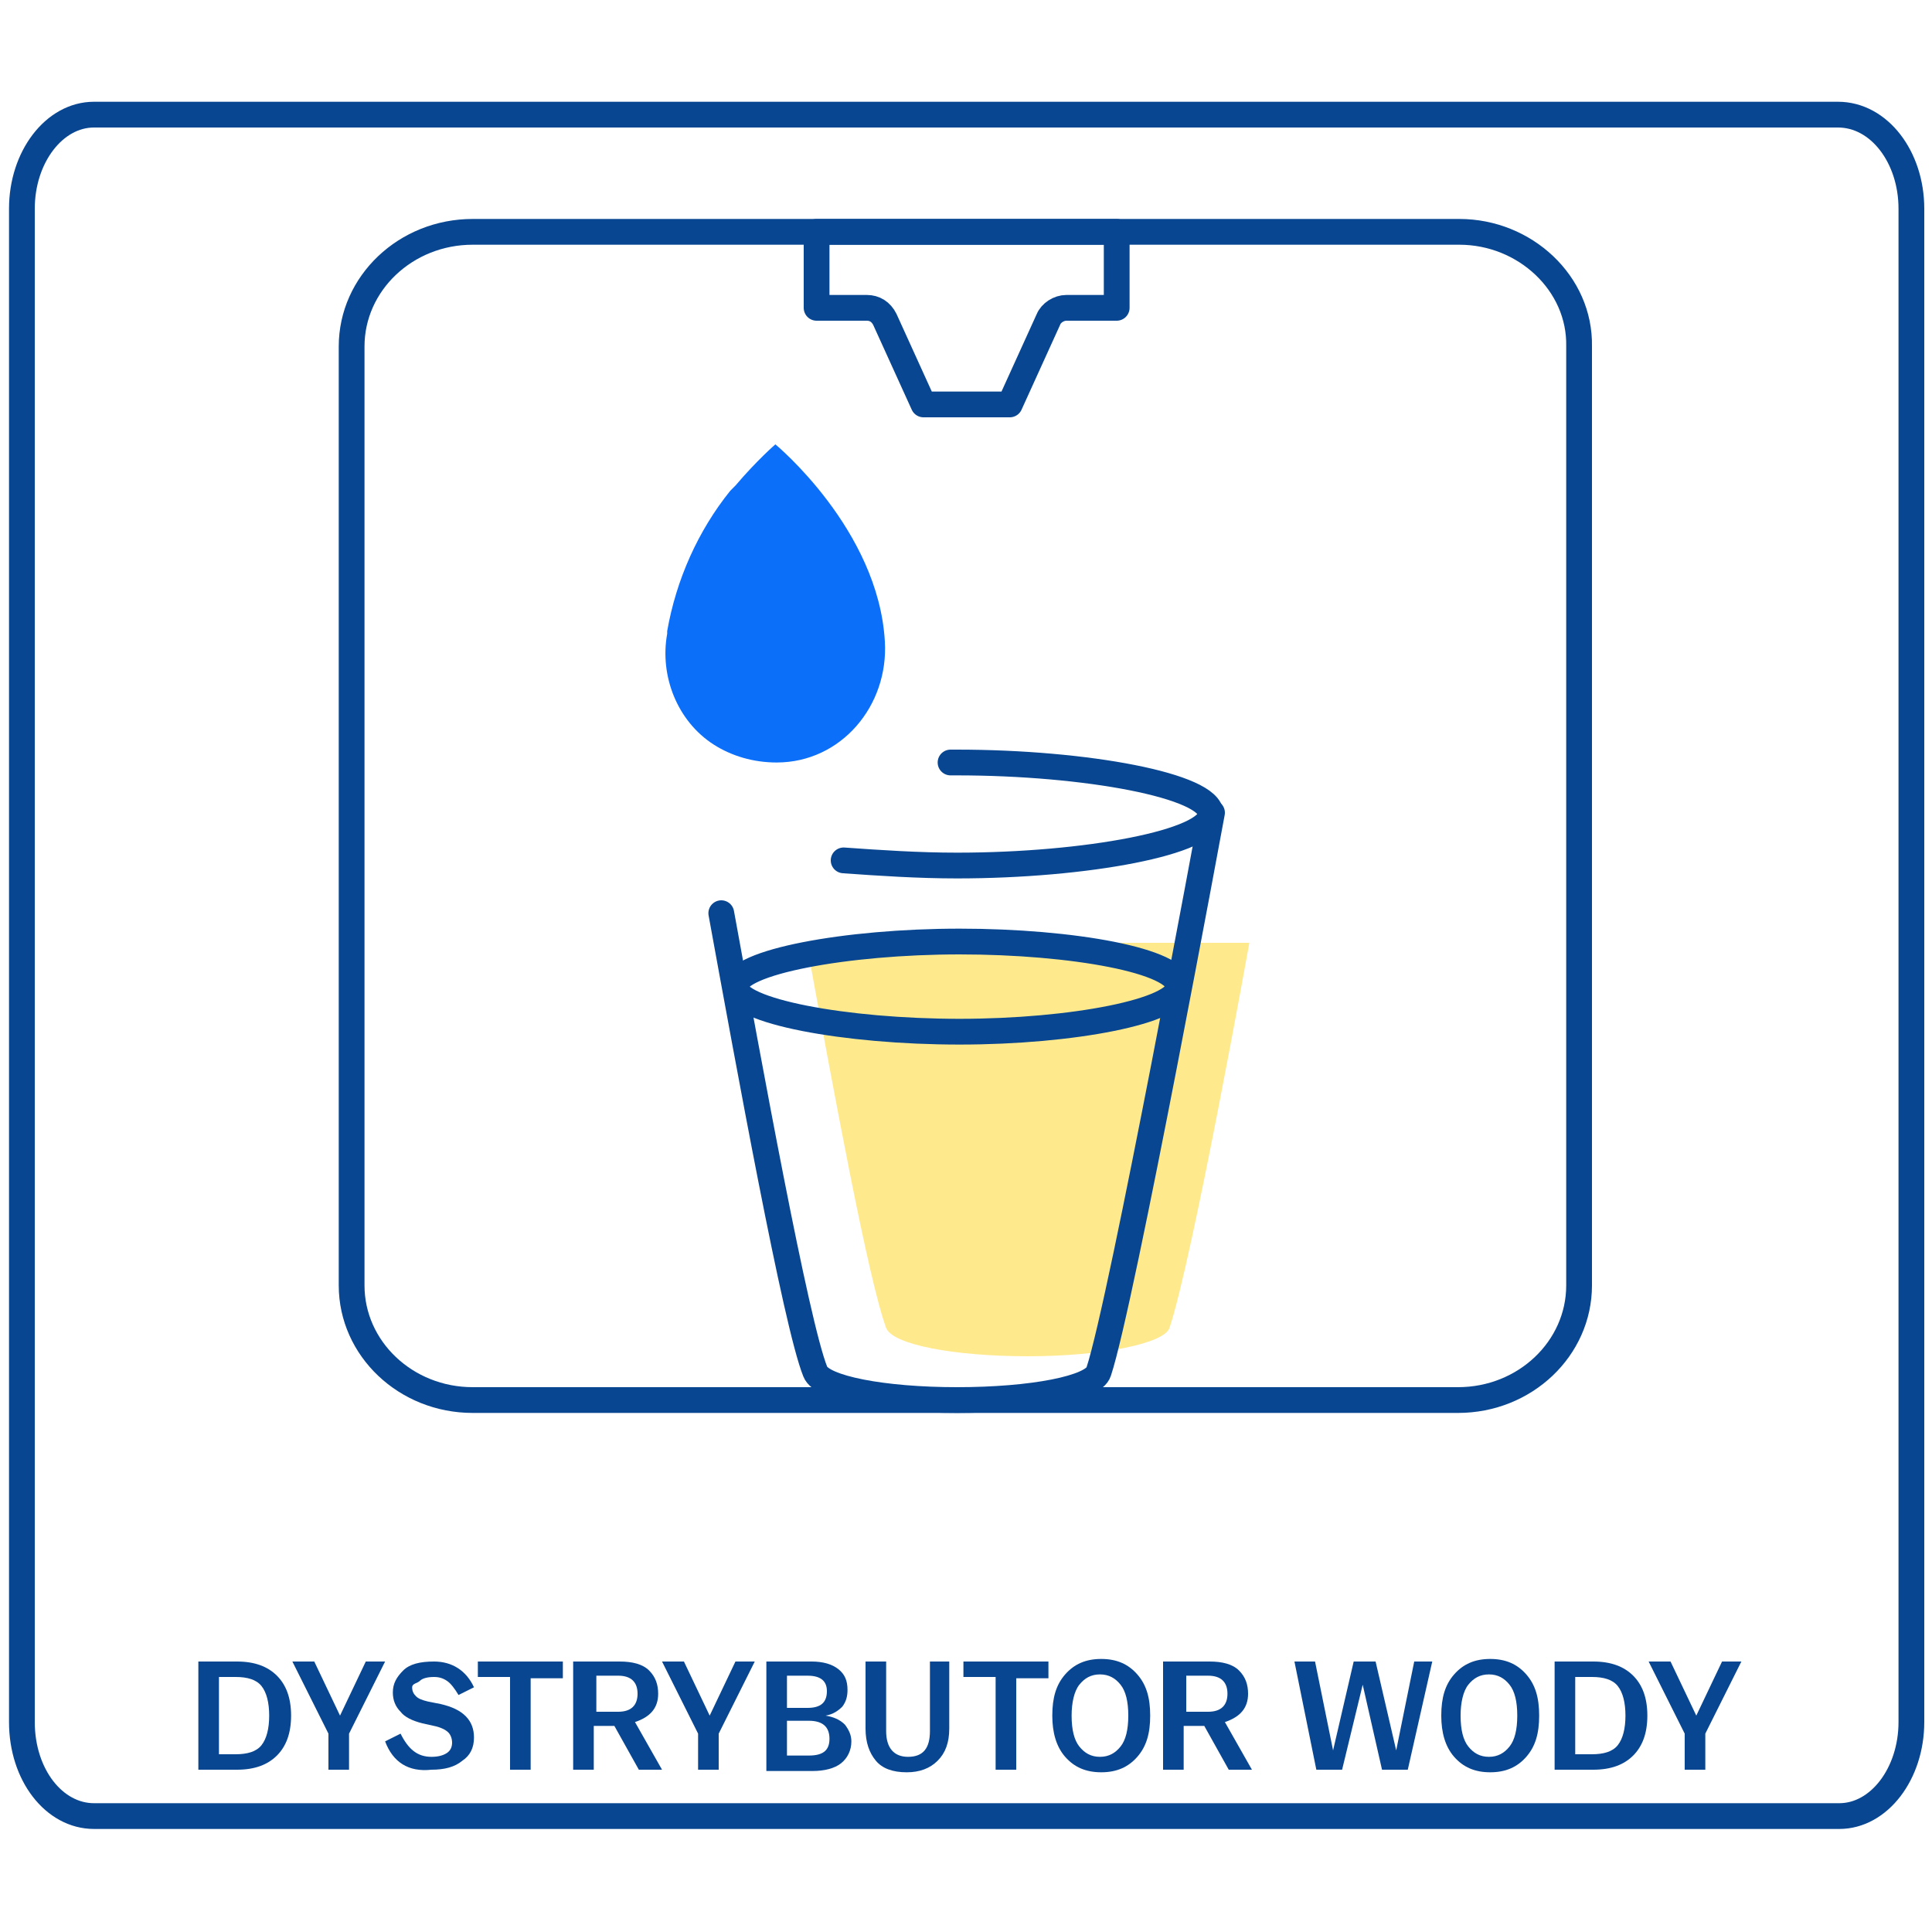 <?xml version="1.0" encoding="utf-8"?>
<!-- Generator: Adobe Illustrator 27.1.1, SVG Export Plug-In . SVG Version: 6.00 Build 0)  -->
<svg version="1.1" id="Warstwa_1" xmlns="http://www.w3.org/2000/svg" xmlns:xlink="http://www.w3.org/1999/xlink" x="0px" y="0px"
	 viewBox="0 0 150 150" style="enable-background:new 0 0 150 150;" xml:space="preserve">
<style type="text/css">
	.st0{opacity:0.6;fill:#FFDB41;enable-background:new    ;}
	.st1{fill:none;stroke:#084691;stroke-width:2;stroke-linecap:round;stroke-linejoin:round;}
	.st2{fill:#084691;}
	.st3{fill:#0C6FF9;}
</style>
<path class="st0" d="M62.6,73.1c2.1,11.5,4.8,26.2,6.2,30c0.5,1.3,5.3,2.2,11,2.2c5.8,0,10.6-1,11-2.2c1.8-5.4,6.2-29.9,6.2-29.9
	H62.6z"/>
<path class="st1" d="M142.7,8.9H7.3c-3.1,0-5.6,3.3-5.6,7.3v117.5c0,4.1,2.5,7.3,5.6,7.3h135.5c3.1,0,5.6-3.3,5.6-7.3V16.2
	C148.4,12.2,145.9,8.9,142.7,8.9z"/>
<g>
	<path class="st2" d="M15.4,129h3c1.4,0,2.4,0.4,3.1,1.1c0.7,0.7,1.1,1.7,1.1,3.1v0c0,1.4-0.4,2.4-1.1,3.1c-0.7,0.7-1.7,1.1-3.1,1.1
		h-3V129z M17,136.2h1.3c0.9,0,1.6-0.2,2-0.7c0.4-0.5,0.6-1.3,0.6-2.3v0c0-1-0.2-1.8-0.6-2.3c-0.4-0.5-1.1-0.7-2-0.7H17V136.2z"/>
	<path class="st2" d="M25.5,134.6l-2.8-5.6h1.7l2,4.2l2-4.2h1.5l-2.8,5.6v2.8h-1.6V134.6z"/>
	<path class="st2" d="M29.9,135.2l1.2-0.6c0.6,1.2,1.3,1.8,2.4,1.8c0.5,0,0.9-0.1,1.2-0.3c0.3-0.2,0.4-0.5,0.4-0.8
		c0-0.3-0.1-0.6-0.3-0.8c-0.2-0.2-0.6-0.4-1.1-0.5l-0.9-0.2c-0.8-0.2-1.4-0.5-1.7-0.9c-0.4-0.4-0.6-0.9-0.6-1.5
		c0-0.7,0.3-1.2,0.8-1.7c0.5-0.5,1.3-0.7,2.4-0.7c1.4,0,2.5,0.7,3.1,2l-1.2,0.6c-0.3-0.5-0.6-0.9-0.9-1.1s-0.6-0.3-1-0.3
		c-0.5,0-0.9,0.1-1.1,0.3S32,130.7,32,131c0,0.3,0.1,0.5,0.3,0.7c0.2,0.2,0.5,0.3,0.9,0.4l1,0.2c1.8,0.4,2.6,1.3,2.6,2.6
		c0,0.8-0.3,1.4-0.9,1.8c-0.6,0.5-1.4,0.7-2.4,0.7C31.7,137.6,30.5,136.8,29.9,135.2z"/>
	<path class="st2" d="M39.6,130.2h-2.5V129h6.6v1.3h-2.5v7.1h-1.6V130.2z"/>
	<path class="st2" d="M44.7,129h3.4c1,0,1.8,0.2,2.3,0.7c0.5,0.5,0.7,1.1,0.7,1.8c0,1.1-0.6,1.8-1.8,2.2l2.1,3.7h-1.8l-1.9-3.4h-1.6
		v3.4h-1.6V129z M46.3,132.9H48c1,0,1.5-0.5,1.5-1.4c0-0.9-0.5-1.4-1.5-1.4h-1.7V132.9z"/>
	<path class="st2" d="M54.2,134.6l-2.8-5.6h1.7l2,4.2l2-4.2h1.5l-2.8,5.6v2.8h-1.6V134.6z"/>
	<path class="st2" d="M59.5,129H63c0.9,0,1.6,0.2,2.1,0.6c0.5,0.4,0.7,0.9,0.7,1.6c0,0.5-0.1,0.9-0.4,1.3c-0.3,0.3-0.7,0.6-1.3,0.7
		c0.6,0.1,1.1,0.3,1.5,0.7c0.3,0.4,0.5,0.8,0.5,1.3c0,0.7-0.3,1.3-0.8,1.7c-0.5,0.4-1.3,0.6-2.2,0.6h-3.6V129z M61.1,132.6h1.6
		c1,0,1.5-0.4,1.5-1.3c0-0.8-0.5-1.2-1.5-1.2h-1.6V132.6z M61.1,136.3h1.7c1.1,0,1.6-0.4,1.6-1.3c0-0.9-0.5-1.4-1.6-1.4h-1.7V136.3z
		"/>
	<path class="st2" d="M67.2,134.2V129h1.6v5.4c0,1.3,0.6,2,1.7,2c1.2,0,1.7-0.7,1.7-2V129h1.5v5.2c0,1.1-0.3,1.9-0.9,2.5
		c-0.6,0.6-1.4,0.9-2.4,0.9c-1.1,0-1.9-0.3-2.4-0.9C67.5,136.1,67.2,135.3,67.2,134.2z"/>
	<path class="st2" d="M77.3,130.2h-2.5V129h6.6v1.3h-2.5v7.1h-1.6V130.2z"/>
	<path class="st2" d="M81.7,133.2L81.7,133.2c0-1.4,0.3-2.4,1-3.2c0.7-0.8,1.6-1.2,2.8-1.2c1.2,0,2.1,0.4,2.8,1.2
		c0.7,0.8,1,1.8,1,3.2v0c0,1.4-0.3,2.4-1,3.2c-0.7,0.8-1.6,1.2-2.8,1.2c-1.2,0-2.1-0.4-2.8-1.2C82,135.6,81.7,134.5,81.7,133.2z
		 M87.6,133.2L87.6,133.2c0-1.1-0.2-1.9-0.6-2.4c-0.4-0.5-0.9-0.8-1.6-0.8s-1.2,0.3-1.6,0.8c-0.4,0.5-0.6,1.4-0.6,2.4v0
		c0,1.1,0.2,1.9,0.6,2.4c0.4,0.5,0.9,0.8,1.6,0.8s1.2-0.3,1.6-0.8C87.4,135.1,87.6,134.3,87.6,133.2z"/>
	<path class="st2" d="M90.5,129h3.4c1,0,1.8,0.2,2.3,0.7c0.5,0.5,0.7,1.1,0.7,1.8c0,1.1-0.6,1.8-1.8,2.2l2.1,3.7h-1.8l-1.9-3.4h-1.6
		v3.4h-1.6V129z M92.1,132.9h1.7c1,0,1.5-0.5,1.5-1.4c0-0.9-0.5-1.4-1.5-1.4h-1.7V132.9z"/>
	<path class="st2" d="M100.5,129h1.6l1.4,6.9l1.6-6.9h1.7l1.6,6.9l1.4-6.9h1.4l-1.9,8.4h-2l-1.5-6.6l-1.6,6.6h-2L100.5,129z"/>
	<path class="st2" d="M111.9,133.2L111.9,133.2c0-1.4,0.3-2.4,1-3.2c0.7-0.8,1.6-1.2,2.8-1.2c1.2,0,2.1,0.4,2.8,1.2
		c0.7,0.8,1,1.8,1,3.2v0c0,1.4-0.3,2.4-1,3.2c-0.7,0.8-1.6,1.2-2.8,1.2c-1.2,0-2.1-0.4-2.8-1.2C112.2,135.6,111.9,134.5,111.9,133.2
		z M117.8,133.2L117.8,133.2c0-1.1-0.2-1.9-0.6-2.4c-0.4-0.5-0.9-0.8-1.6-0.8s-1.2,0.3-1.6,0.8c-0.4,0.5-0.6,1.4-0.6,2.4v0
		c0,1.1,0.2,1.9,0.6,2.4c0.4,0.5,0.9,0.8,1.6,0.8s1.2-0.3,1.6-0.8C117.6,135.1,117.8,134.3,117.8,133.2z"/>
	<path class="st2" d="M120.7,129h3c1.4,0,2.4,0.4,3.1,1.1c0.7,0.7,1.1,1.7,1.1,3.1v0c0,1.4-0.4,2.4-1.1,3.1
		c-0.7,0.7-1.7,1.1-3.1,1.1h-3V129z M122.3,136.2h1.3c0.9,0,1.6-0.2,2-0.7c0.4-0.5,0.6-1.3,0.6-2.3v0c0-1-0.2-1.8-0.6-2.3
		c-0.4-0.5-1.1-0.7-2-0.7h-1.3V136.2z"/>
	<path class="st2" d="M130.8,134.6L128,129h1.7l2,4.2l2-4.2h1.5l-2.8,5.6v2.8h-1.6V134.6z"/>
</g>
<g>
	<path class="st1" d="M113.3,18H36.7c-5.2,0-9.4,4-9.4,8.9v72.9c0,4.9,4.2,8.9,9.4,8.9h76.5c5.2,0,9.4-4,9.4-8.9V26.9
		C122.7,22,118.4,18,113.3,18z"/>
</g>
<g>
	<path class="st1" d="M86.7,18v5.9h-3.9c-0.6,0-1.2,0.4-1.4,0.9l-3,6.6h-6.7l-3-6.6c-0.3-0.6-0.8-0.9-1.4-0.9h-3.9V18H86.7z"/>
</g>
<g>
	<path class="st1" d="M73.8,59.2c0.2,0,0.3,0,0.5,0c10,0,19.7,1.8,19.7,4s-9.7,4-19.7,4c-3,0-6-0.2-8.8-0.4"/>
	<path class="st1" d="M94.1,63.1c0,0-7,38-8.8,43.4c-0.4,1.3-5.2,2.2-11,2.2c-5.7,0-10.5-0.9-11-2.2c-1.5-3.7-5.2-24.1-7.3-35.6"/>
	<path class="st1" d="M91.5,76.6c0,1.9-8.2,3.5-17,3.5c-8.9,0-17.4-1.6-17.4-3.5c0-1.9,8.6-3.5,17.4-3.5
		C83.3,73.1,91.5,74.6,91.5,76.6z"/>
</g>
<path class="st3" d="M57.1,37.7c1.7-2,3.1-3.2,3.1-3.2s8,6.6,8.5,15.3c0.3,5-3.4,9.4-8.4,9.4c-1.8,0-3.5-0.5-4.9-1.4
	c-2.8-1.8-4.2-5.3-3.6-8.6l0-0.2c0.7-4,2.4-7.8,4.9-10.9L57.1,37.7z"/>
</svg>
